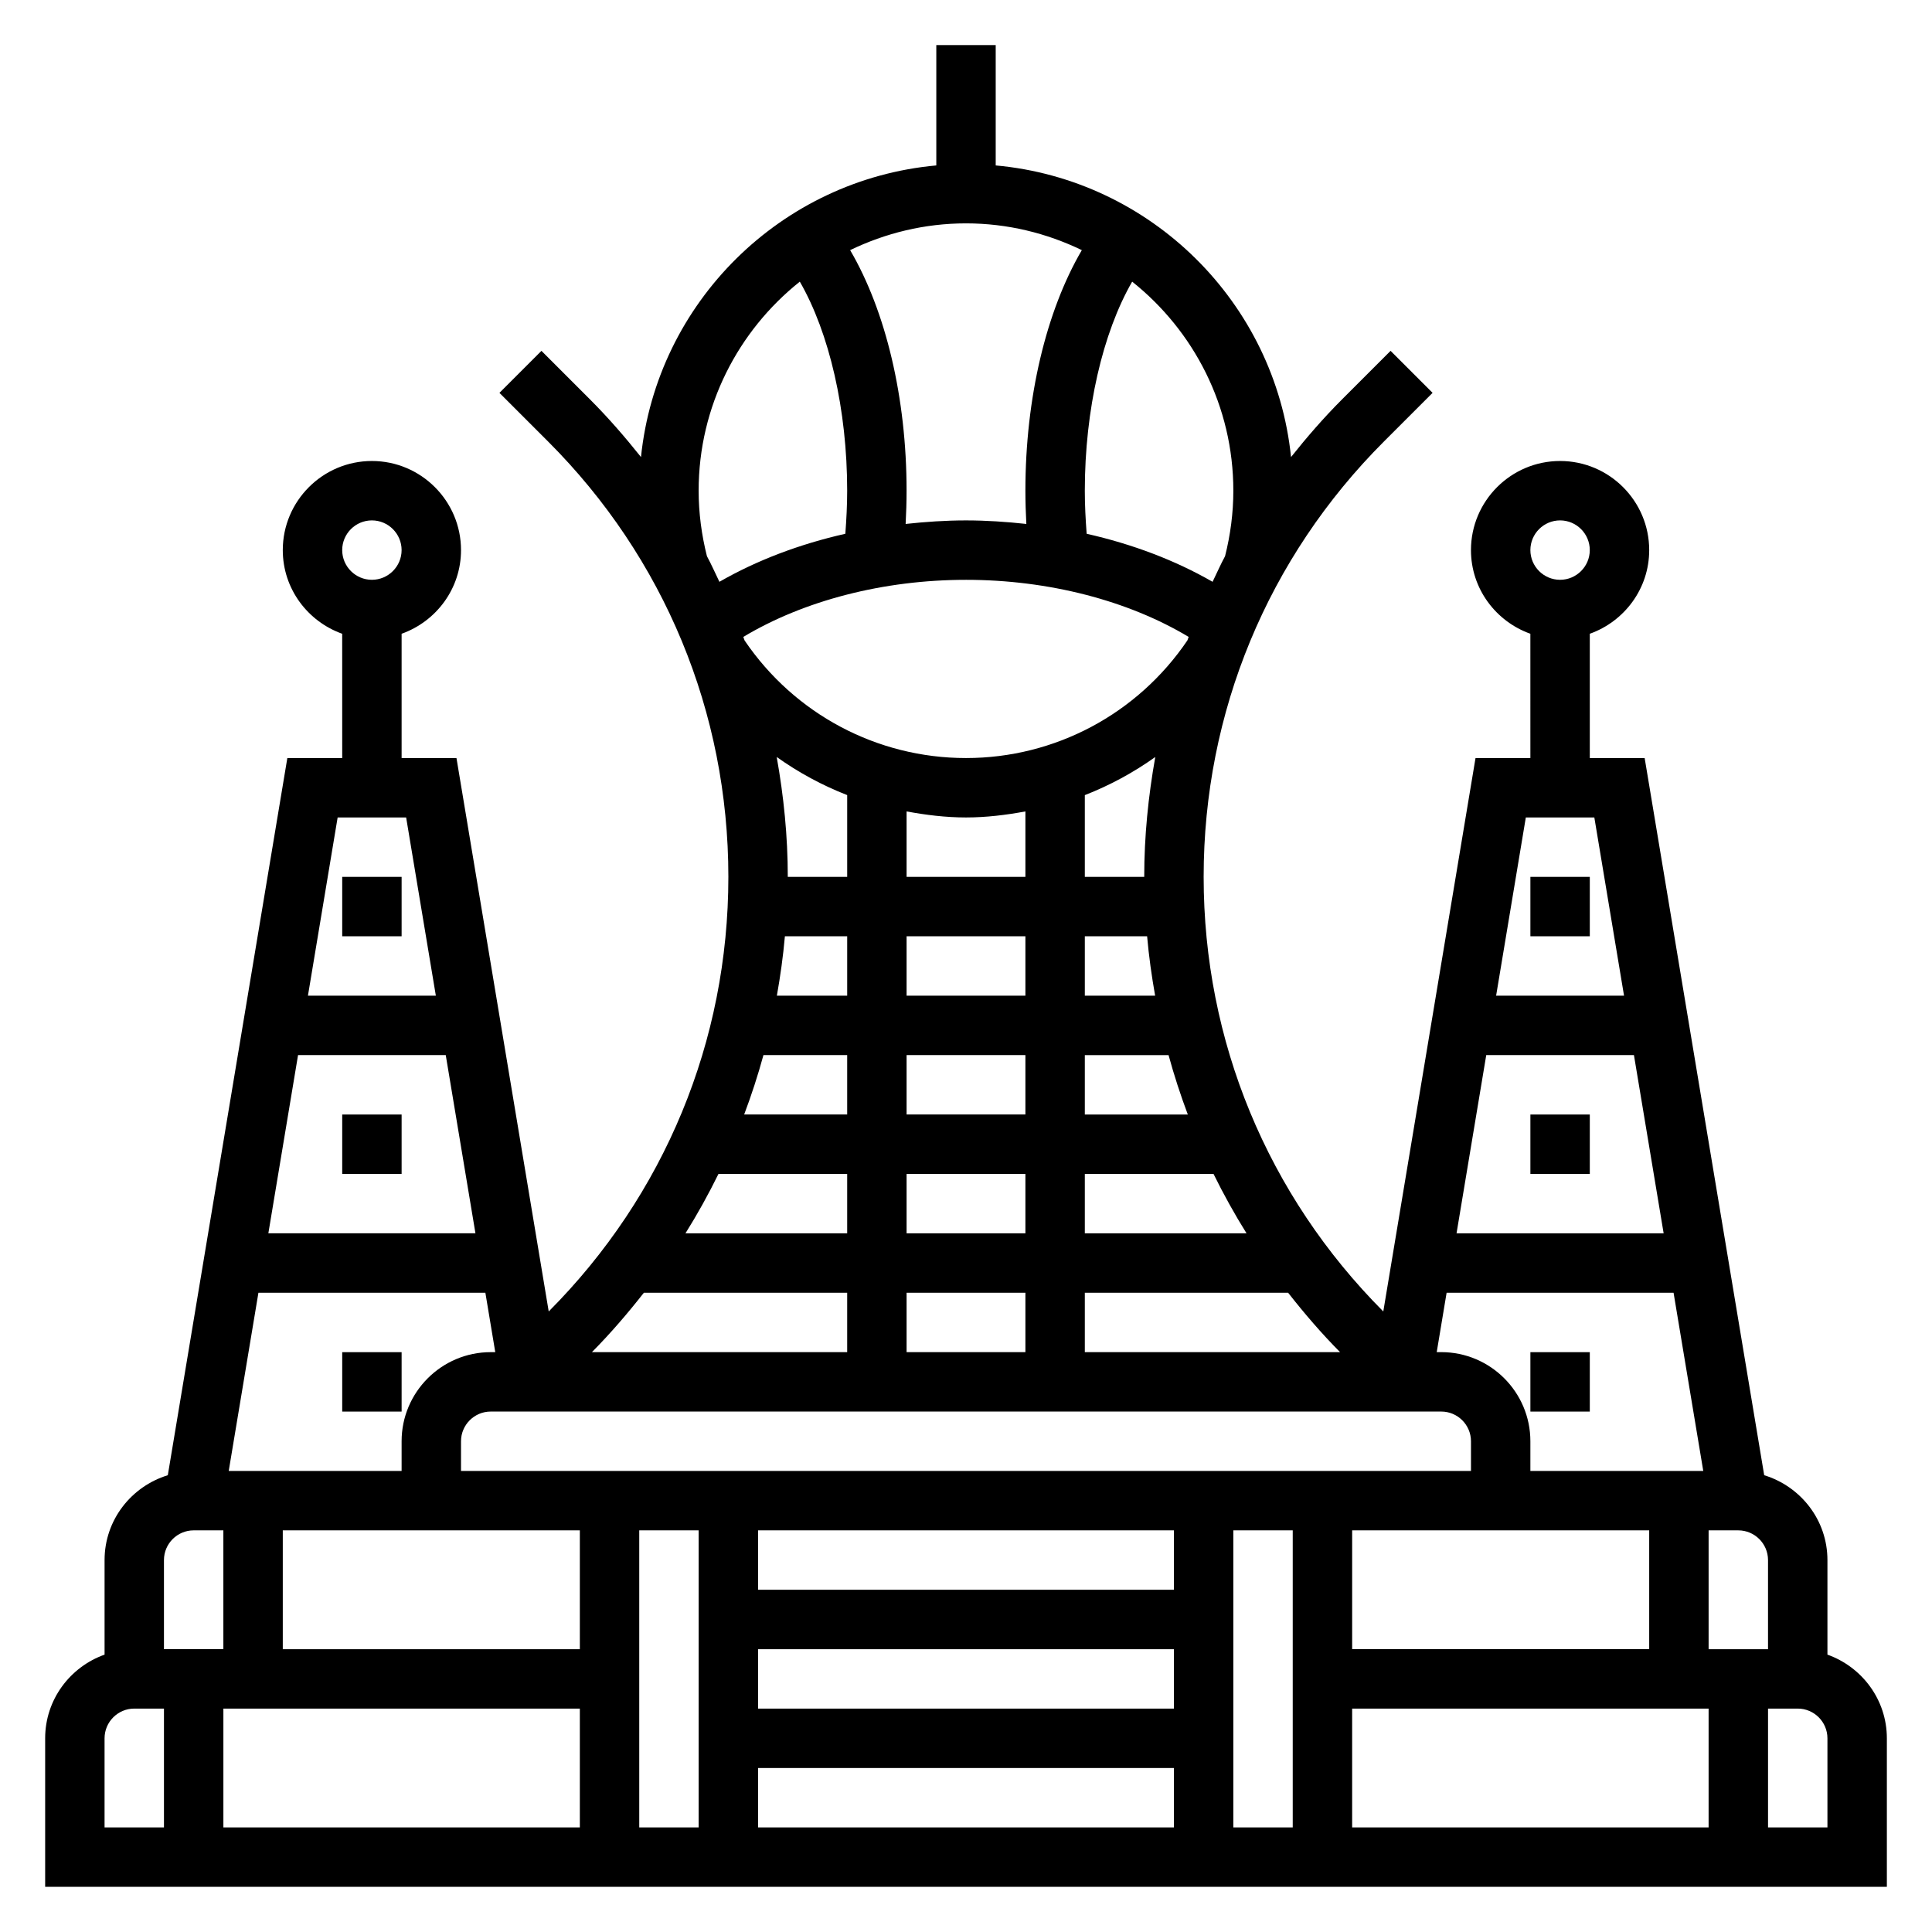 <?xml version="1.0" encoding="UTF-8"?>
<!-- Uploaded to: SVG Repo, www.svgrepo.com, Generator: SVG Repo Mixer Tools -->
<svg fill="#000000" width="800px" height="800px" version="1.1" viewBox="144 144 512 512" xmlns="http://www.w3.org/2000/svg">
 <g>
  <path d="m628.29 582.5v-25.066c0-10.621-7.094-19.523-16.758-22.484l-31.68-190.06h-14.539v-32.938c9.141-3.258 15.742-11.918 15.742-22.168 0-13.02-10.598-23.617-23.617-23.617s-23.617 10.598-23.617 23.617c0 10.25 6.606 18.91 15.742 22.168l0.004 32.938h-14.539l-24.441 146.66c-30.695-30.797-47.609-71.684-47.609-115.18 0-43.586 16.973-84.562 47.793-115.38l12.879-12.879-11.133-11.133-12.879 12.879c-4.848 4.848-9.289 9.98-13.5 15.266-4.215-40.992-37.145-73.559-78.266-77.281v-31.891h-15.742v31.891c-41.125 3.731-74.051 36.289-78.262 77.281-4.211-5.281-8.652-10.414-13.5-15.266l-12.879-12.879-11.133 11.133 12.879 12.879c30.816 30.816 47.789 71.793 47.789 115.38 0 43.492-16.918 84.379-47.609 115.18l-24.445-146.66h-14.539v-32.938c9.141-3.258 15.742-11.918 15.742-22.168 0-13.02-10.598-23.617-23.617-23.617-13.02 0-23.617 10.598-23.617 23.617 0 10.25 6.606 18.91 15.742 22.168l0.008 32.938h-14.543l-31.676 190.06c-9.668 2.961-16.758 11.863-16.758 22.48v25.066c-9.141 3.258-15.746 11.918-15.746 22.168v39.359h488.07v-39.359c0-10.25-6.606-18.91-15.742-22.168zm-70.852-300.59c4.336 0 7.871 3.535 7.871 7.871 0 4.336-3.535 7.871-7.871 7.871s-7.871-3.535-7.871-7.871c0-4.336 3.535-7.871 7.871-7.871zm-314.88 0c4.336 0 7.871 3.535 7.871 7.871 0 4.336-3.535 7.871-7.871 7.871-4.336 0-7.871-3.535-7.871-7.871 0-4.336 3.531-7.871 7.871-7.871zm27.441 188.93h-54.883l7.871-47.23h39.141zm130-173.18c21.844 0 42.949 5.488 59.008 15.129-0.117 0.309-0.211 0.613-0.332 0.922-13.23 19.52-35.109 31.18-58.676 31.18-23.555 0-45.445-11.652-58.672-31.156-0.117-0.316-0.219-0.637-0.34-0.945 16.059-9.645 37.164-15.129 59.012-15.129zm-15.996-14.809c0.156-2.922 0.25-5.863 0.25-8.809 0-24.625-5.519-47.641-14.957-63.754 9.305-4.496 19.695-7.094 30.703-7.094 11.004 0 21.395 2.598 30.699 7.094-9.438 16.113-14.957 39.129-14.957 63.754 0 2.945 0.094 5.887 0.25 8.809-5.25-0.566-10.57-0.938-15.992-0.938-5.426 0-10.746 0.371-15.996 0.938zm200.88 187.99h-54.883l7.871-47.23h39.141zm2.629 15.742 7.871 47.23-45.816 0.004v-7.871c0-13.02-10.598-23.617-23.617-23.617h-1.203l2.621-15.742zm-85.176 94.465v-31.488h78.719v31.488zm-47.234 15.746h-110.21v-15.742h110.21zm0-31.488h-110.21v-15.742h110.21zm-188.93-31.488v-7.871c0-4.336 3.535-7.871 7.871-7.871h251.91c4.336 0 7.871 3.535 7.871 7.871v7.871zm183.95-125.95h-18.633v-15.742h16.508c0.461 5.305 1.203 10.547 2.125 15.742zm-2.891-31.488h-15.742v-21.664c6.621-2.582 12.887-5.977 18.672-10.102-1.852 10.395-2.93 20.988-2.93 31.766zm-31.488 0h-31.488v-17.344c5.156 0.953 10.391 1.598 15.746 1.598 5.352 0 10.586-0.645 15.742-1.598zm-47.23 0h-15.742c0-10.777-1.078-21.379-2.938-31.773 5.793 4.125 12.059 7.519 18.68 10.102zm-16.508 15.742h16.508v15.742h-18.633c0.918-5.191 1.66-10.434 2.125-15.742zm32.25 0h31.488v15.742h-31.488zm31.488 31.488v15.742h-31.488v-15.742zm0 31.488v15.742h-31.488v-15.742zm0 31.488v15.742h-31.488v-15.742zm15.746 15.746v-15.742h53.875c4.281 5.457 8.809 10.746 13.77 15.742zm0-31.488v-15.742h34.109c2.644 5.383 5.559 10.637 8.746 15.742zm0-31.488v-15.742h22.191c1.457 5.336 3.164 10.578 5.102 15.742zm-85.168-15.746h22.191v15.742h-27.301c1.945-5.16 3.652-10.402 5.109-15.742zm22.191 31.488v15.742h-42.855c3.195-5.109 6.102-10.359 8.746-15.742zm0 31.488v15.742h-67.645c4.961-5 9.484-10.289 13.77-15.742zm-95.883 0 2.621 15.742-1.203 0.004c-13.02 0-23.617 10.598-23.617 23.617v7.871h-45.816l7.871-47.23zm25.035 62.977v31.488h-78.723v-31.488zm0 47.234v31.488h-94.465v-31.488zm15.742-47.234h15.742v78.719h-15.742zm31.488 62.977h110.21v15.742l-110.21 0.004zm125.95-62.977h15.742v78.719h-15.742zm31.488 47.234h94.465v31.488h-94.465zm110.21-15.746h-15.742v-31.488h7.871c4.336 0 7.871 3.535 7.871 7.871zm-46.027-220.42 7.871 47.23h-33.898l7.871-47.23zm-95.668-86.59c0 5.879-0.77 11.707-2.195 17.359-1.203 2.219-2.203 4.527-3.305 6.785-9.949-5.723-21.246-9.988-33.371-12.73-0.285-3.769-0.488-7.582-0.488-11.414 0-21.445 4.723-41.816 12.547-55.402 16.309 12.996 26.812 32.98 26.812 55.402zm-141.7 0c0-22.418 10.5-42.406 26.812-55.402 7.828 13.586 12.551 33.957 12.551 55.402 0 3.832-0.203 7.644-0.488 11.414-12.113 2.738-23.418 7.008-33.371 12.73-1.102-2.266-2.109-4.574-3.305-6.785-1.426-5.656-2.199-11.48-2.199-17.359zm-77.516 86.59 7.871 47.23-33.895 0.004 7.871-47.23zm-56.309 188.93h7.871v31.488h-15.742v-23.617c0-4.336 3.535-7.871 7.871-7.871zm-23.613 55.105c0-4.336 3.535-7.871 7.871-7.871h7.871v31.488h-15.742zm456.58 23.617h-15.742v-31.488h7.871c4.336 0 7.871 3.535 7.871 7.871z"/>
  <path d="m549.57 376.38h15.742v15.742h-15.742z"/>
  <path d="m549.57 439.36h15.742v15.742h-15.742z"/>
  <path d="m549.57 502.34h15.742v15.742h-15.742z"/>
  <path d="m234.69 376.38h15.742v15.742h-15.742z"/>
  <path d="m234.69 439.36h15.742v15.742h-15.742z"/>
  <path d="m234.69 502.34h15.742v15.742h-15.742z"/>
 </g>
</svg>
